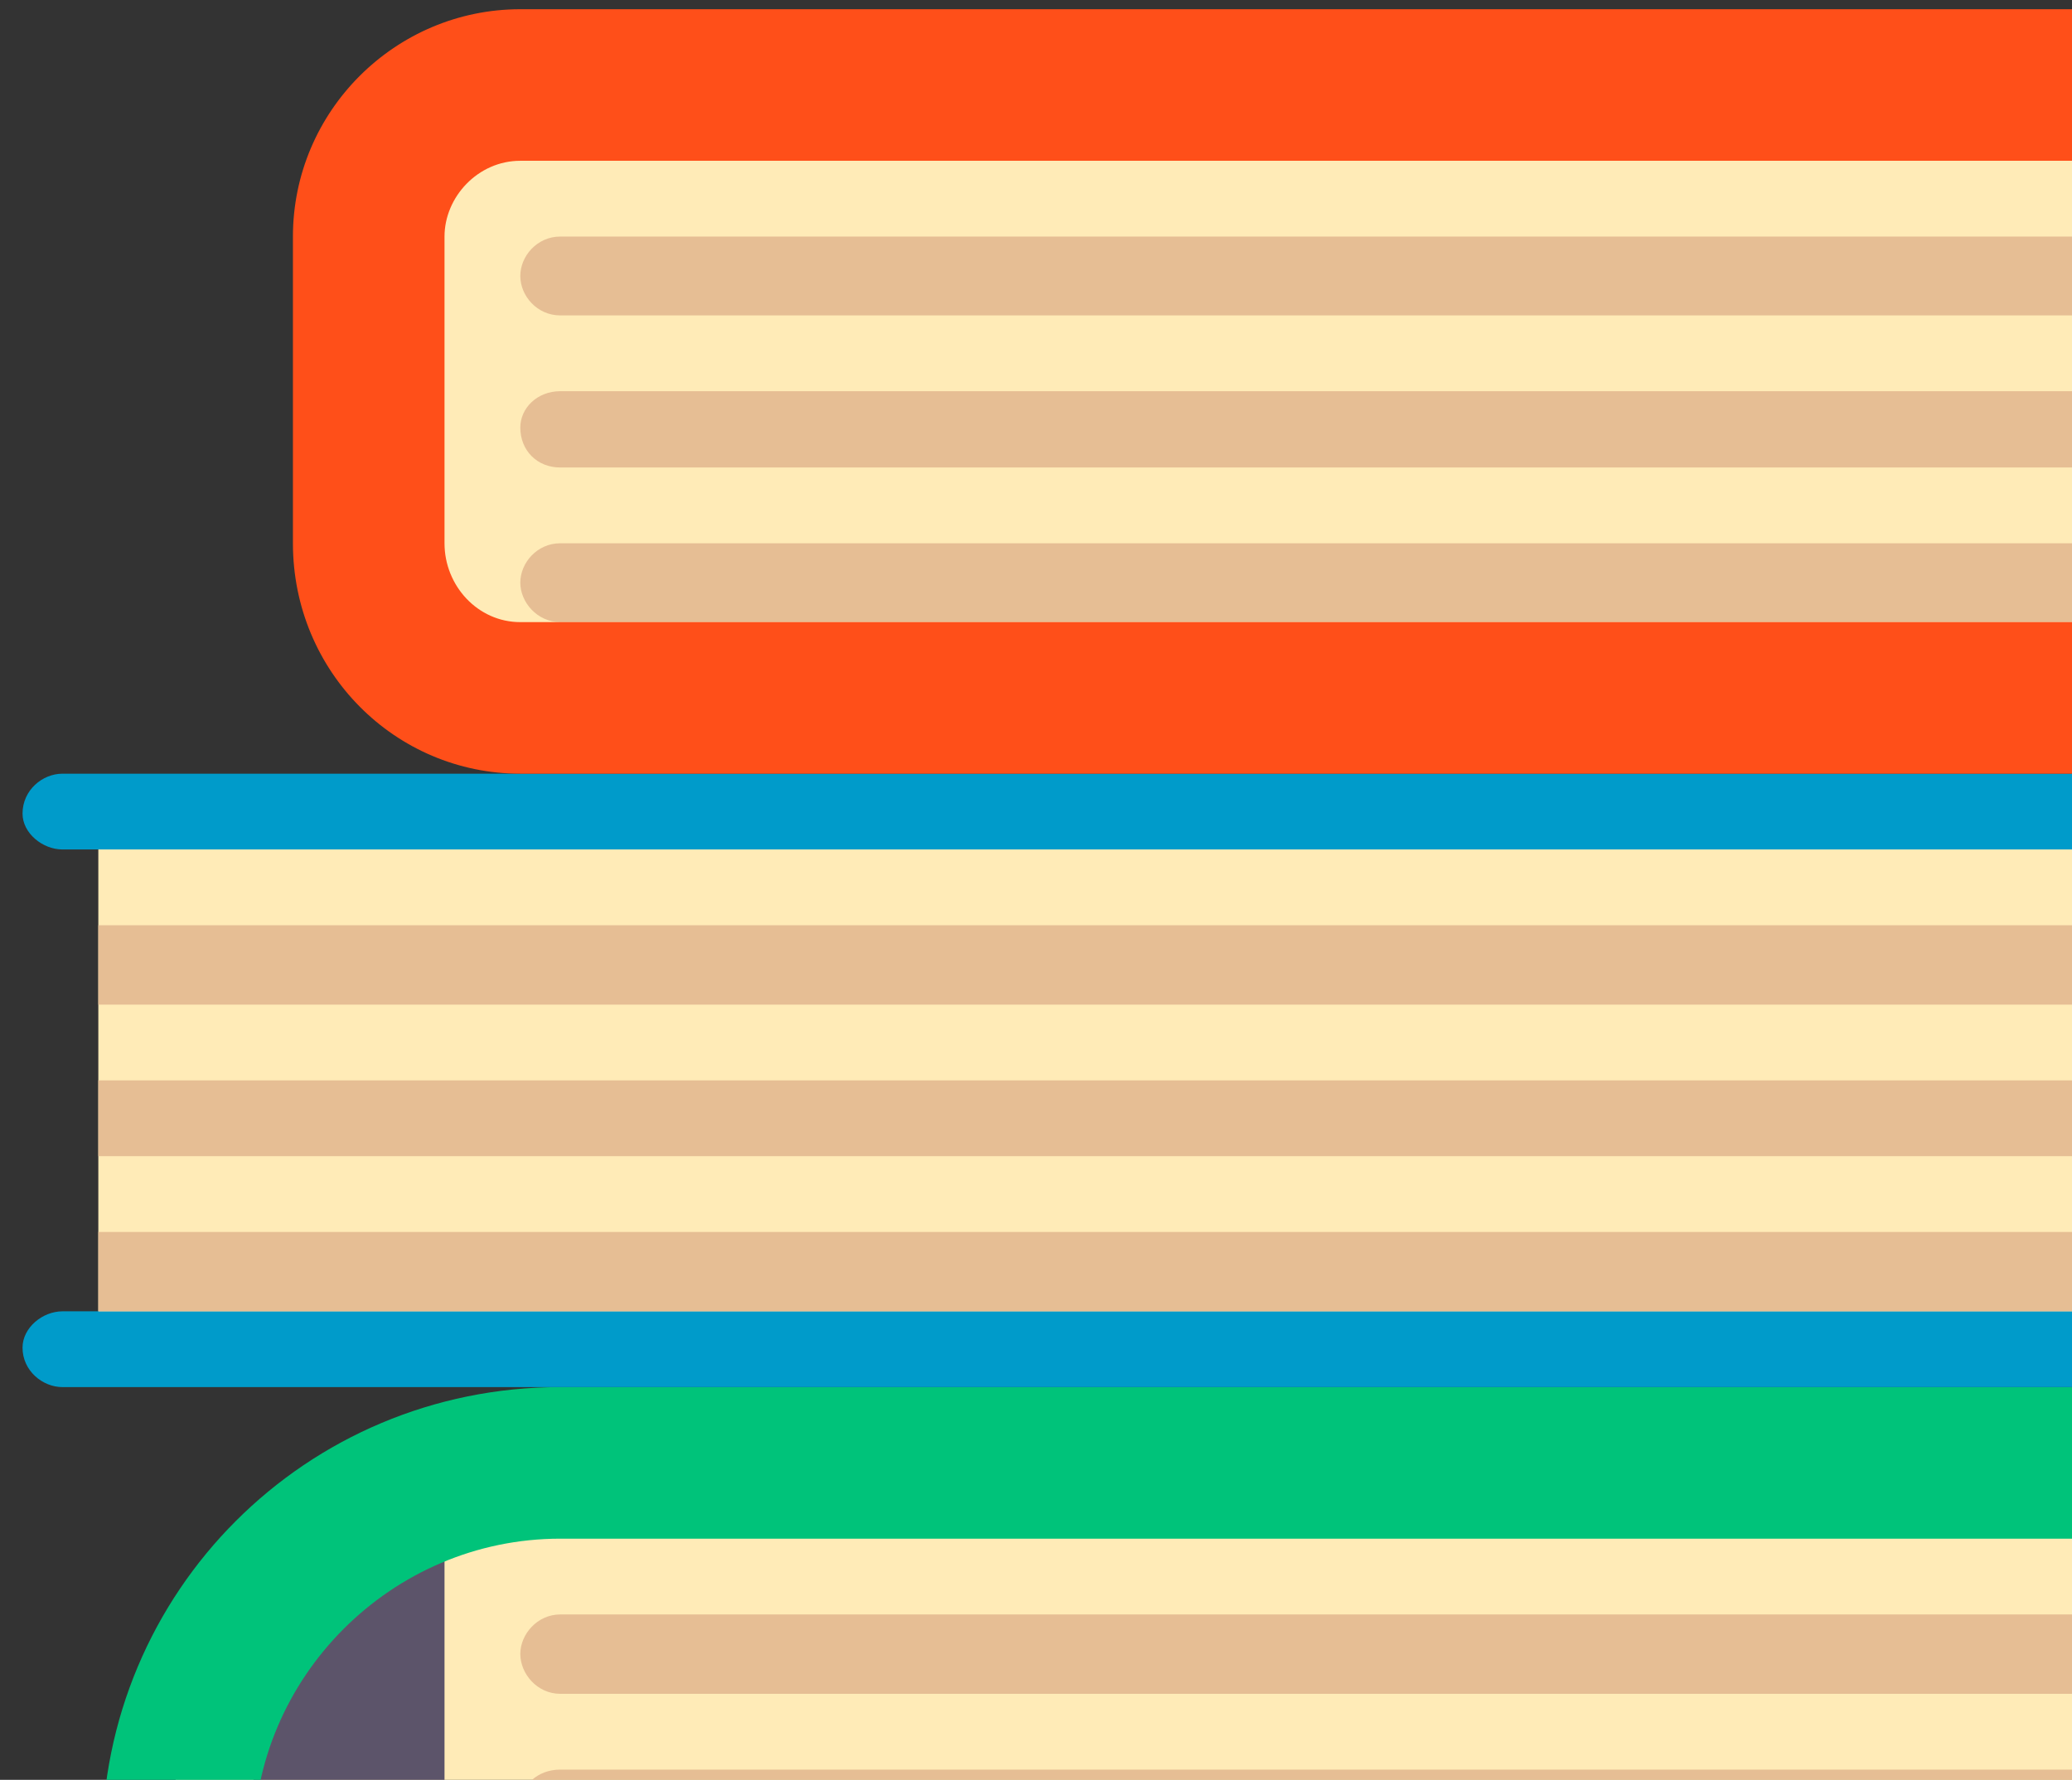 <?xml version="1.0" encoding="UTF-8"?>
<!DOCTYPE svg PUBLIC "-//W3C//DTD SVG 1.1//EN" "http://www.w3.org/Graphics/SVG/1.1/DTD/svg11.dtd">
<!-- Creator: CorelDRAW X7 -->
<svg xmlns="http://www.w3.org/2000/svg" xml:space="preserve" width="4.046in" height="3.476in" version="1.1" style="shape-rendering:geometricPrecision; text-rendering:geometricPrecision; image-rendering:optimizeQuality; fill-rule:evenodd; clip-rule:evenodd"
viewBox="0 0 4046 3476"
 xmlns:xlink="http://www.w3.org/1999/xlink">
 <rect x="0" y="0" width="4046" height="3476" fill="#333333" stroke="none"/>
 <defs>
  <style type="text/css">
   <![CDATA[
    .fil6 {fill:none}
    .fil3 {fill:#009BCA}
    .fil2 {fill:#00C37A}
    .fil1 {fill:#5C546A}
    .fil4 {fill:#E6BE94}
    .fil5 {fill:#FF4F19}
    .fil0 {fill:#FFEBB7}
   ]]>
  </style>
   <clipPath id="id0">
    <path d="M0 0l4046 0 0 3476 -4046 0 0 -3476z"/>
   </clipPath>
 </defs>
 <g id="Layer_x0020_1">
  <g>
  </g>
  <g style="clip-path:url(#id0)">
   <g>
    <g id="_752533048">
     <path class="fil0" d="M4532 4351l-3509 0c-374,0 -683,-303 -683,-683l0 -129c0,-380 309,-682 683,-682l3509 0 0 1494z"/>
     <polygon class="fil1" points="495,3005 868,3005 868,4203 495,4203 "/>
     <path class="fil0" d="M4171 2632l-3979 0 0 -1043 3979 0c116,0 206,90 206,206l0 631c0,115 -90,206 -206,206z"/>
     <polygon class="fil0" points="720,243 4532,243 4532,1363 720,1363 "/>
     <path class="fil2" d="M4532 4499l-3438 0c-496,0 -895,-400 -895,-895 0,-496 399,-895 895,-895l3438 0c83,0 148,64 148,148 0,84 -64,148 -148,148l-3438 0c-329,0 -599,270 -599,599 0,328 270,599 599,599l3438 0c83,0 148,64 148,148 0,83 -64,148 -148,148l0 0z"/>
     <path class="fil3" d="M4081 2709l-3959 0c-39,0 -78,-32 -78,-77 0,-39 39,-71 78,-71l3959 0c129,0 225,-103 225,-226l0 -450c0,-123 -96,-226 -225,-226l-3959 0c-39,0 -78,-32 -78,-70 0,-46 39,-78 78,-78l3959 0c206,0 374,168 374,374l0 450c0,206 -168,374 -374,374l0 0z"/>
     <path class="fil4" d="M4532 616l-3438 0c-45,0 -78,-38 -78,-77 0,-39 33,-77 78,-77l3438 0 0 154 0 0z"/>
     <path class="fil4" d="M4532 913l-3438 0c-45,0 -78,-33 -78,-78 0,-38 33,-71 78,-71l3438 0 0 149 0 0z"/>
     <path class="fil4" d="M4532 1215l-3438 0c-45,0 -78,-39 -78,-77 0,-39 33,-77 78,-77l3438 0 0 154 0 0z"/>
     <path class="fil4" d="M192 1807l3889 0c39,0 77,39 77,78 0,38 -38,77 -77,77l-3889 0 0 -155 0 0z"/>
     <path class="fil4" d="M192 2110l3889 0c39,0 77,32 77,71 0,45 -38,77 -77,77l-3889 0 0 -148 0 0z"/>
     <path class="fil4" d="M192 2406l3889 0c39,0 77,32 77,77 0,39 -38,78 -77,78l-3889 0 0 -155 0 0z"/>
     <path class="fil5" d="M4609 1511l-3593 0c-244,0 -444,-199 -444,-450l0 -599c0,-245 200,-444 444,-444l3593 0c77,0 148,64 148,148 0,83 -71,148 -148,148l-3593 0c-83,0 -148,71 -148,148l0 599c0,83 65,154 148,154l3593 0c77,0 148,65 148,148 0,84 -71,148 -148,148l0 0z"/>
     <path class="fil4" d="M1094 4054c-45,0 -78,33 -78,71 0,45 33,77 78,77l3438 0 0 -148 -3438 0 0 0z"/>
     <path class="fil4" d="M1094 3752c-45,0 -78,32 -78,77 0,39 33,71 78,71l3438 0 0 -148 -3438 0 0 0z"/>
     <path class="fil4" d="M1094 3456c-45,0 -78,32 -78,70 0,46 33,78 78,78l3438 0 0 -148 -3438 0 0 0z"/>
     <path class="fil4" d="M1094 3153c-45,0 -78,39 -78,77 0,39 33,78 78,78l3438 0 0 -155 -3438 0 0 0z"/>
    </g>
   </g>
  </g>
  <polygon class="fil6" points="0,0 4046,0 4046,3476 0,3476 "/>
 </g>
</svg>
